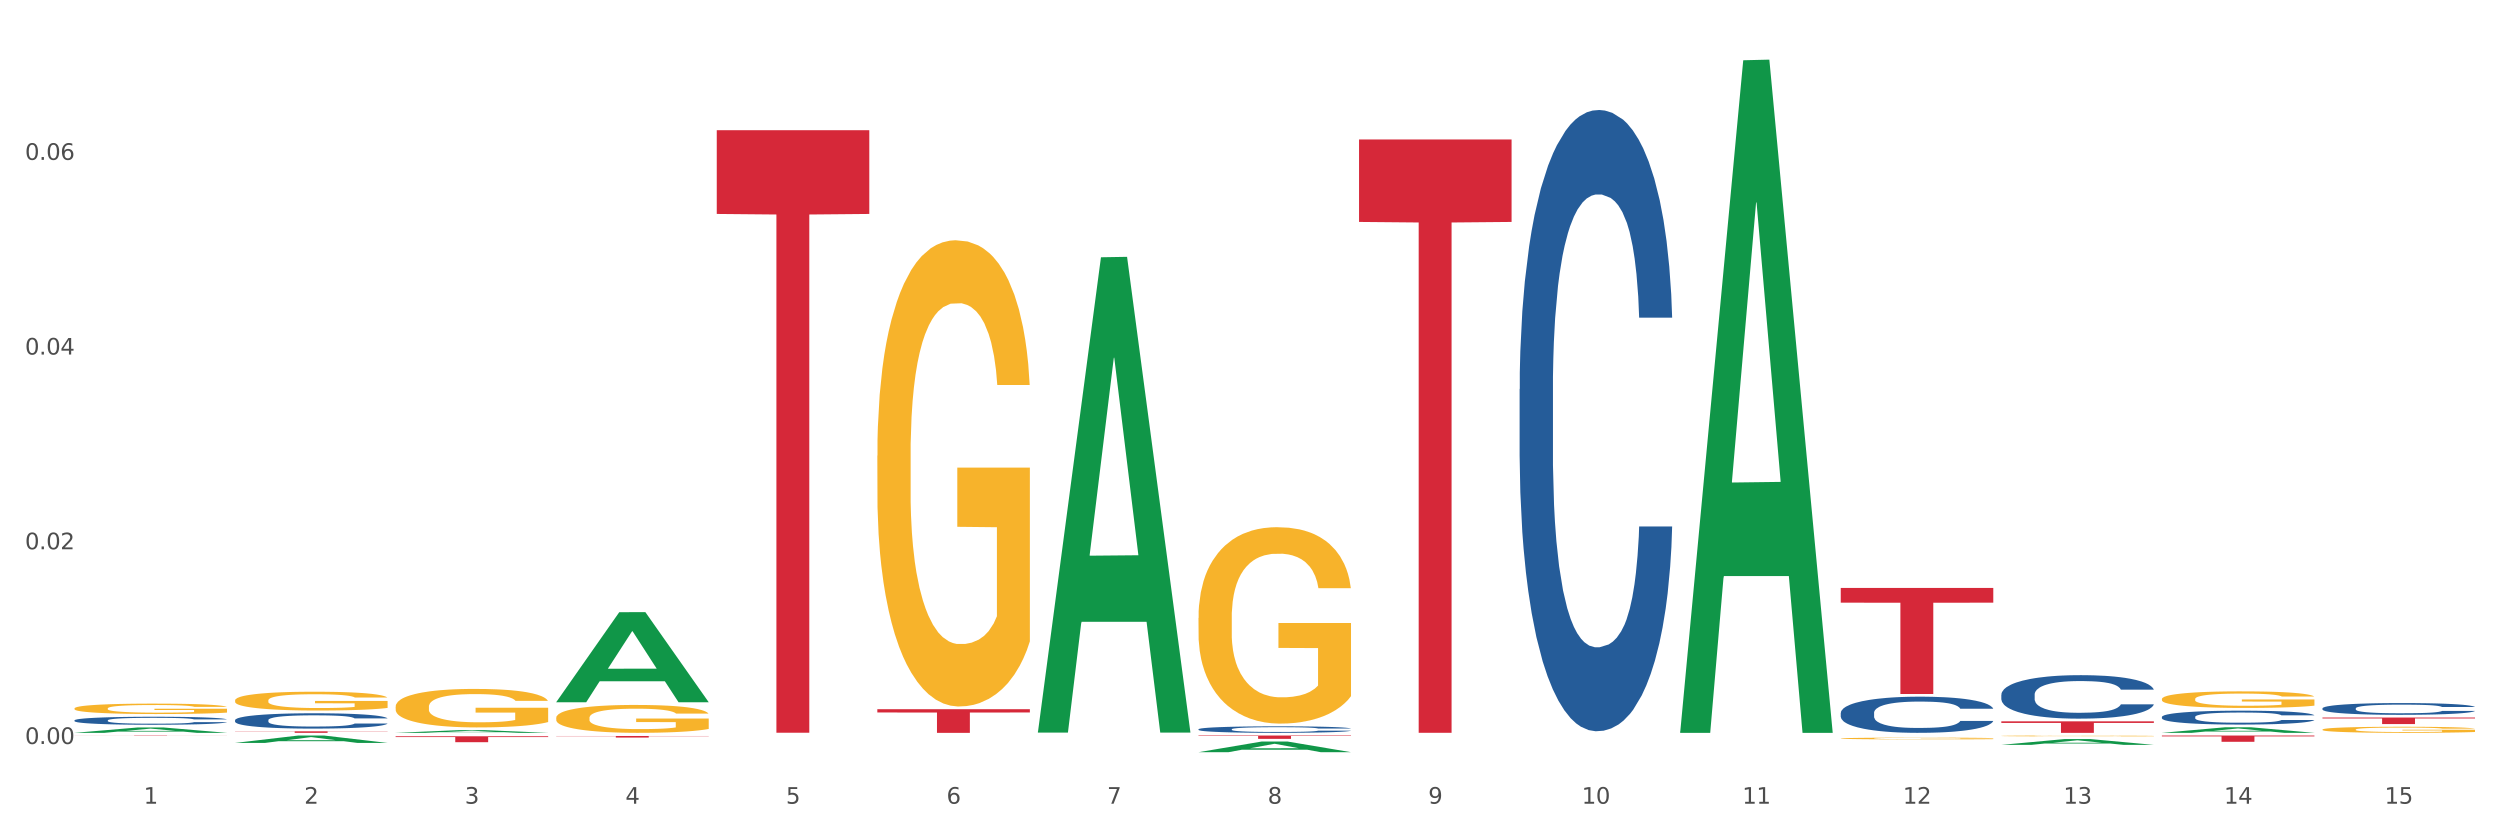 <?xml version="1.0" encoding="utf-8" standalone="no"?>
<!DOCTYPE svg PUBLIC "-//W3C//DTD SVG 1.1//EN"
  "http://www.w3.org/Graphics/SVG/1.1/DTD/svg11.dtd">
<svg xmlns:xlink="http://www.w3.org/1999/xlink" width="1080pt" height="360pt" viewBox="0 0 1080 360" xmlns="http://www.w3.org/2000/svg" version="1.1">
 <rect x="0" y="0" width="1080" height="360" fill="#333333" stroke="none"/>
 <defs>
  <style type="text/css">*{stroke-linejoin: round; stroke-linecap: butt}</style>
 </defs>
 <g id="figure_1">
  <g id="patch_1">
   <path d="M 0 360 
L 1080 360 
L 1080 0 
L 0 0 
z
" style="fill: #ffffff; stroke: #ffffff; stroke-linejoin: miter"/>
  </g>
  <g id="axes_1">
   <g id="matplotlib.axis_1">
    <g id="xtick_1">
     <g id="text_1">
      <!-- 1 -->
      <g style="fill: #4d4d4d" transform="translate(62.07 347.204) scale(0.096 -0.096)">
       <defs>
        <path id="DejaVuSans-31" d="M 794 531 
L 1825 531 
L 1825 4091 
L 703 3866 
L 703 4441 
L 1819 4666 
L 2450 4666 
L 2450 531 
L 3481 531 
L 3481 0 
L 794 0 
L 794 531 
z
" transform="scale(0.016)"/>
       </defs>
       <use xlink:href="#DejaVuSans-31"/>
      </g>
     </g>
    </g>
    <g id="xtick_2">
     <g id="text_2">
      <!-- 2 -->
      <g style="fill: #4d4d4d" transform="translate(131.436 347.204) scale(0.096 -0.096)">
       <defs>
        <path id="DejaVuSans-32" d="M 1228 531 
L 3431 531 
L 3431 0 
L 469 0 
L 469 531 
Q 828 903 1448 1529 
Q 2069 2156 2228 2338 
Q 2531 2678 2651 2914 
Q 2772 3150 2772 3378 
Q 2772 3750 2511 3984 
Q 2250 4219 1831 4219 
Q 1534 4219 1204 4116 
Q 875 4013 500 3803 
L 500 4441 
Q 881 4594 1212 4672 
Q 1544 4750 1819 4750 
Q 2544 4750 2975 4387 
Q 3406 4025 3406 3419 
Q 3406 3131 3298 2873 
Q 3191 2616 2906 2266 
Q 2828 2175 2409 1742 
Q 1991 1309 1228 531 
z
" transform="scale(0.016)"/>
       </defs>
       <use xlink:href="#DejaVuSans-32"/>
      </g>
     </g>
    </g>
    <g id="xtick_3">
     <g id="text_3">
      <!-- 3 -->
      <g style="fill: #4d4d4d" transform="translate(200.802 347.204) scale(0.096 -0.096)">
       <defs>
        <path id="DejaVuSans-33" d="M 2597 2516 
Q 3050 2419 3304 2112 
Q 3559 1806 3559 1356 
Q 3559 666 3084 287 
Q 2609 -91 1734 -91 
Q 1441 -91 1130 -33 
Q 819 25 488 141 
L 488 750 
Q 750 597 1062 519 
Q 1375 441 1716 441 
Q 2309 441 2620 675 
Q 2931 909 2931 1356 
Q 2931 1769 2642 2001 
Q 2353 2234 1838 2234 
L 1294 2234 
L 1294 2753 
L 1863 2753 
Q 2328 2753 2575 2939 
Q 2822 3125 2822 3475 
Q 2822 3834 2567 4026 
Q 2313 4219 1838 4219 
Q 1578 4219 1281 4162 
Q 984 4106 628 3988 
L 628 4550 
Q 988 4650 1302 4700 
Q 1616 4750 1894 4750 
Q 2613 4750 3031 4423 
Q 3450 4097 3450 3541 
Q 3450 3153 3228 2886 
Q 3006 2619 2597 2516 
z
" transform="scale(0.016)"/>
       </defs>
       <use xlink:href="#DejaVuSans-33"/>
      </g>
     </g>
    </g>
    <g id="xtick_4">
     <g id="text_4">
      <!-- 4 -->
      <g style="fill: #4d4d4d" transform="translate(270.169 347.204) scale(0.096 -0.096)">
       <defs>
        <path id="DejaVuSans-34" d="M 2419 4116 
L 825 1625 
L 2419 1625 
L 2419 4116 
z
M 2253 4666 
L 3047 4666 
L 3047 1625 
L 3713 1625 
L 3713 1100 
L 3047 1100 
L 3047 0 
L 2419 0 
L 2419 1100 
L 313 1100 
L 313 1709 
L 2253 4666 
z
" transform="scale(0.016)"/>
       </defs>
       <use xlink:href="#DejaVuSans-34"/>
      </g>
     </g>
    </g>
    <g id="xtick_5">
     <g id="text_5">
      <!-- 5 -->
      <g style="fill: #4d4d4d" transform="translate(339.535 347.204) scale(0.096 -0.096)">
       <defs>
        <path id="DejaVuSans-35" d="M 691 4666 
L 3169 4666 
L 3169 4134 
L 1269 4134 
L 1269 2991 
Q 1406 3038 1543 3061 
Q 1681 3084 1819 3084 
Q 2600 3084 3056 2656 
Q 3513 2228 3513 1497 
Q 3513 744 3044 326 
Q 2575 -91 1722 -91 
Q 1428 -91 1123 -41 
Q 819 9 494 109 
L 494 744 
Q 775 591 1075 516 
Q 1375 441 1709 441 
Q 2250 441 2565 725 
Q 2881 1009 2881 1497 
Q 2881 1984 2565 2268 
Q 2250 2553 1709 2553 
Q 1456 2553 1204 2497 
Q 953 2441 691 2322 
L 691 4666 
z
" transform="scale(0.016)"/>
       </defs>
       <use xlink:href="#DejaVuSans-35"/>
      </g>
     </g>
    </g>
    <g id="xtick_6">
     <g id="text_6">
      <!-- 6 -->
      <g style="fill: #4d4d4d" transform="translate(408.901 347.204) scale(0.096 -0.096)">
       <defs>
        <path id="DejaVuSans-36" d="M 2113 2584 
Q 1688 2584 1439 2293 
Q 1191 2003 1191 1497 
Q 1191 994 1439 701 
Q 1688 409 2113 409 
Q 2538 409 2786 701 
Q 3034 994 3034 1497 
Q 3034 2003 2786 2293 
Q 2538 2584 2113 2584 
z
M 3366 4563 
L 3366 3988 
Q 3128 4100 2886 4159 
Q 2644 4219 2406 4219 
Q 1781 4219 1451 3797 
Q 1122 3375 1075 2522 
Q 1259 2794 1537 2939 
Q 1816 3084 2150 3084 
Q 2853 3084 3261 2657 
Q 3669 2231 3669 1497 
Q 3669 778 3244 343 
Q 2819 -91 2113 -91 
Q 1303 -91 875 529 
Q 447 1150 447 2328 
Q 447 3434 972 4092 
Q 1497 4750 2381 4750 
Q 2619 4750 2861 4703 
Q 3103 4656 3366 4563 
z
" transform="scale(0.016)"/>
       </defs>
       <use xlink:href="#DejaVuSans-36"/>
      </g>
     </g>
    </g>
    <g id="xtick_7">
     <g id="text_7">
      <!-- 7 -->
      <g style="fill: #4d4d4d" transform="translate(478.267 347.204) scale(0.096 -0.096)">
       <defs>
        <path id="DejaVuSans-37" d="M 525 4666 
L 3525 4666 
L 3525 4397 
L 1831 0 
L 1172 0 
L 2766 4134 
L 525 4134 
L 525 4666 
z
" transform="scale(0.016)"/>
       </defs>
       <use xlink:href="#DejaVuSans-37"/>
      </g>
     </g>
    </g>
    <g id="xtick_8">
     <g id="text_8">
      <!-- 8 -->
      <g style="fill: #4d4d4d" transform="translate(547.634 347.204) scale(0.096 -0.096)">
       <defs>
        <path id="DejaVuSans-38" d="M 2034 2216 
Q 1584 2216 1326 1975 
Q 1069 1734 1069 1313 
Q 1069 891 1326 650 
Q 1584 409 2034 409 
Q 2484 409 2743 651 
Q 3003 894 3003 1313 
Q 3003 1734 2745 1975 
Q 2488 2216 2034 2216 
z
M 1403 2484 
Q 997 2584 770 2862 
Q 544 3141 544 3541 
Q 544 4100 942 4425 
Q 1341 4750 2034 4750 
Q 2731 4750 3128 4425 
Q 3525 4100 3525 3541 
Q 3525 3141 3298 2862 
Q 3072 2584 2669 2484 
Q 3125 2378 3379 2068 
Q 3634 1759 3634 1313 
Q 3634 634 3220 271 
Q 2806 -91 2034 -91 
Q 1263 -91 848 271 
Q 434 634 434 1313 
Q 434 1759 690 2068 
Q 947 2378 1403 2484 
z
M 1172 3481 
Q 1172 3119 1398 2916 
Q 1625 2713 2034 2713 
Q 2441 2713 2670 2916 
Q 2900 3119 2900 3481 
Q 2900 3844 2670 4047 
Q 2441 4250 2034 4250 
Q 1625 4250 1398 4047 
Q 1172 3844 1172 3481 
z
" transform="scale(0.016)"/>
       </defs>
       <use xlink:href="#DejaVuSans-38"/>
      </g>
     </g>
    </g>
    <g id="xtick_9">
     <g id="text_9">
      <!-- 9 -->
      <g style="fill: #4d4d4d" transform="translate(617 347.204) scale(0.096 -0.096)">
       <defs>
        <path id="DejaVuSans-39" d="M 703 97 
L 703 672 
Q 941 559 1184 500 
Q 1428 441 1663 441 
Q 2288 441 2617 861 
Q 2947 1281 2994 2138 
Q 2813 1869 2534 1725 
Q 2256 1581 1919 1581 
Q 1219 1581 811 2004 
Q 403 2428 403 3163 
Q 403 3881 828 4315 
Q 1253 4750 1959 4750 
Q 2769 4750 3195 4129 
Q 3622 3509 3622 2328 
Q 3622 1225 3098 567 
Q 2575 -91 1691 -91 
Q 1453 -91 1209 -44 
Q 966 3 703 97 
z
M 1959 2075 
Q 2384 2075 2632 2365 
Q 2881 2656 2881 3163 
Q 2881 3666 2632 3958 
Q 2384 4250 1959 4250 
Q 1534 4250 1286 3958 
Q 1038 3666 1038 3163 
Q 1038 2656 1286 2365 
Q 1534 2075 1959 2075 
z
" transform="scale(0.016)"/>
       </defs>
       <use xlink:href="#DejaVuSans-39"/>
      </g>
     </g>
    </g>
    <g id="xtick_10">
     <g id="text_10">
      <!-- 10 -->
      <g style="fill: #4d4d4d" transform="translate(683.312 347.204) scale(0.096 -0.096)">
       <defs>
        <path id="DejaVuSans-30" d="M 2034 4250 
Q 1547 4250 1301 3770 
Q 1056 3291 1056 2328 
Q 1056 1369 1301 889 
Q 1547 409 2034 409 
Q 2525 409 2770 889 
Q 3016 1369 3016 2328 
Q 3016 3291 2770 3770 
Q 2525 4250 2034 4250 
z
M 2034 4750 
Q 2819 4750 3233 4129 
Q 3647 3509 3647 2328 
Q 3647 1150 3233 529 
Q 2819 -91 2034 -91 
Q 1250 -91 836 529 
Q 422 1150 422 2328 
Q 422 3509 836 4129 
Q 1250 4750 2034 4750 
z
" transform="scale(0.016)"/>
       </defs>
       <use xlink:href="#DejaVuSans-31"/>
       <use xlink:href="#DejaVuSans-30" transform="translate(63.623 0)"/>
      </g>
     </g>
    </g>
    <g id="xtick_11">
     <g id="text_11">
      <!-- 11 -->
      <g style="fill: #4d4d4d" transform="translate(752.678 347.204) scale(0.096 -0.096)">
       <use xlink:href="#DejaVuSans-31"/>
       <use xlink:href="#DejaVuSans-31" transform="translate(63.623 0)"/>
      </g>
     </g>
    </g>
    <g id="xtick_12">
     <g id="text_12">
      <!-- 12 -->
      <g style="fill: #4d4d4d" transform="translate(822.044 347.204) scale(0.096 -0.096)">
       <use xlink:href="#DejaVuSans-31"/>
       <use xlink:href="#DejaVuSans-32" transform="translate(63.623 0)"/>
      </g>
     </g>
    </g>
    <g id="xtick_13">
     <g id="text_13">
      <!-- 13 -->
      <g style="fill: #4d4d4d" transform="translate(891.411 347.204) scale(0.096 -0.096)">
       <use xlink:href="#DejaVuSans-31"/>
       <use xlink:href="#DejaVuSans-33" transform="translate(63.623 0)"/>
      </g>
     </g>
    </g>
    <g id="xtick_14">
     <g id="text_14">
      <!-- 14 -->
      <g style="fill: #4d4d4d" transform="translate(960.777 347.204) scale(0.096 -0.096)">
       <use xlink:href="#DejaVuSans-31"/>
       <use xlink:href="#DejaVuSans-34" transform="translate(63.623 0)"/>
      </g>
     </g>
    </g>
    <g id="xtick_15">
     <g id="text_15">
      <!-- 15 -->
      <g style="fill: #4d4d4d" transform="translate(1030.143 347.204) scale(0.096 -0.096)">
       <use xlink:href="#DejaVuSans-31"/>
       <use xlink:href="#DejaVuSans-35" transform="translate(63.623 0)"/>
      </g>
     </g>
    </g>
    <g id="xtick_16"/>
    <g id="xtick_17"/>
    <g id="xtick_18"/>
    <g id="xtick_19"/>
    <g id="xtick_20"/>
    <g id="xtick_21"/>
    <g id="xtick_22"/>
    <g id="xtick_23"/>
    <g id="xtick_24"/>
    <g id="xtick_25"/>
    <g id="xtick_26"/>
    <g id="xtick_27"/>
    <g id="xtick_28"/>
    <g id="xtick_29"/>
   </g>
   <g id="matplotlib.axis_2">
    <g id="ytick_1">
     <g id="text_16">
      <!-- 0.00 -->
      <g style="fill: #4d4d4d" transform="translate(10.8 321.401) scale(0.096 -0.096)">
       <defs>
        <path id="DejaVuSans-2e" d="M 684 794 
L 1344 794 
L 1344 0 
L 684 0 
L 684 794 
z
" transform="scale(0.016)"/>
       </defs>
       <use xlink:href="#DejaVuSans-30"/>
       <use xlink:href="#DejaVuSans-2e" transform="translate(63.623 0)"/>
       <use xlink:href="#DejaVuSans-30" transform="translate(95.41 0)"/>
       <use xlink:href="#DejaVuSans-30" transform="translate(159.033 0)"/>
      </g>
     </g>
    </g>
    <g id="ytick_2">
     <g id="text_17">
      <!-- 0.02 -->
      <g style="fill: #4d4d4d" transform="translate(10.8 237.287) scale(0.096 -0.096)">
       <use xlink:href="#DejaVuSans-30"/>
       <use xlink:href="#DejaVuSans-2e" transform="translate(63.623 0)"/>
       <use xlink:href="#DejaVuSans-30" transform="translate(95.41 0)"/>
       <use xlink:href="#DejaVuSans-32" transform="translate(159.033 0)"/>
      </g>
     </g>
    </g>
    <g id="ytick_3">
     <g id="text_18">
      <!-- 0.04 -->
      <g style="fill: #4d4d4d" transform="translate(10.8 153.173) scale(0.096 -0.096)">
       <use xlink:href="#DejaVuSans-30"/>
       <use xlink:href="#DejaVuSans-2e" transform="translate(63.623 0)"/>
       <use xlink:href="#DejaVuSans-30" transform="translate(95.41 0)"/>
       <use xlink:href="#DejaVuSans-34" transform="translate(159.033 0)"/>
      </g>
     </g>
    </g>
    <g id="ytick_4">
     <g id="text_19">
      <!-- 0.06 -->
      <g style="fill: #4d4d4d" transform="translate(10.8 69.058) scale(0.096 -0.096)">
       <use xlink:href="#DejaVuSans-30"/>
       <use xlink:href="#DejaVuSans-2e" transform="translate(63.623 0)"/>
       <use xlink:href="#DejaVuSans-30" transform="translate(95.41 0)"/>
       <use xlink:href="#DejaVuSans-36" transform="translate(159.033 0)"/>
      </g>
     </g>
    </g>
    <g id="ytick_5"/>
    <g id="ytick_6"/>
    <g id="ytick_7"/>
    <g id="ytick_8"/>
   </g>
   <g id="PolyCollection_1">
    <path d="M 32.175 316.581 
L 32.243 316.579 
L 59.417 314.273 
L 70.695 314.27 
L 98.073 316.586 
L 85.029 316.586 
L 79.119 316.047 
L 51.061 316.047 
L 50.857 316.055 
L 45.151 316.586 
L 32.175 316.586 
L 32.175 316.581 
L 54.594 315.725 
L 75.586 315.723 
L 65.192 314.764 
L 65.056 314.76 
L 64.92 314.766 
L 54.526 315.723 
L 54.594 315.725 
L 32.175 316.581 
z
" clip-path="url(#pe275b5eaf6)" style="fill: #109648"/>
    <path d="M 933.936 317.754 
L 999.834 317.754 
L 999.834 318.13 
L 973.912 318.133 
L 973.912 320.463 
L 959.702 320.463 
L 959.702 318.133 
L 933.936 318.13 
L 933.936 317.756 
L 933.936 317.754 
z
" clip-path="url(#pe275b5eaf6)" style="fill: #d62839"/>
    <path d="M 864.57 311.625 
L 930.468 311.625 
L 930.468 312.315 
L 904.546 312.319 
L 904.546 316.586 
L 890.335 316.586 
L 890.335 312.319 
L 864.57 312.315 
L 864.57 311.63 
L 864.57 311.625 
z
" clip-path="url(#pe275b5eaf6)" style="fill: #d62839"/>
    <path d="M 795.203 253.984 
L 861.101 253.984 
L 861.101 260.35 
L 835.179 260.393 
L 835.179 299.795 
L 820.969 299.795 
L 820.969 260.393 
L 795.203 260.35 
L 795.203 254.027 
L 795.203 253.984 
z
" clip-path="url(#pe275b5eaf6)" style="fill: #d62839"/>
    <path d="M 587.105 60.256 
L 653.003 60.256 
L 653.003 95.874 
L 627.081 96.114 
L 627.081 316.561 
L 612.871 316.561 
L 612.871 96.114 
L 587.105 95.874 
L 587.105 60.496 
L 587.105 60.256 
z
" clip-path="url(#pe275b5eaf6)" style="fill: #d62839"/>
    <path d="M 517.739 317.754 
L 583.636 317.754 
L 583.636 317.952 
L 557.715 317.954 
L 557.715 319.182 
L 543.504 319.182 
L 543.504 317.954 
L 517.739 317.952 
L 517.739 317.755 
L 517.739 317.754 
z
" clip-path="url(#pe275b5eaf6)" style="fill: #d62839"/>
    <path d="M 379.006 306.377 
L 444.904 306.377 
L 444.904 307.796 
L 418.982 307.806 
L 418.982 316.586 
L 404.772 316.586 
L 404.772 307.806 
L 379.006 307.796 
L 379.006 306.387 
L 379.006 306.377 
z
" clip-path="url(#pe275b5eaf6)" style="fill: #d62839"/>
    <path d="M 309.64 56.25 
L 375.538 56.25 
L 375.538 92.422 
L 349.616 92.666 
L 349.616 316.538 
L 335.406 316.538 
L 335.406 92.666 
L 309.64 92.422 
L 309.64 56.495 
L 309.64 56.25 
z
" clip-path="url(#pe275b5eaf6)" style="fill: #d62839"/>
    <path d="M 240.274 317.947 
L 306.172 317.947 
L 306.172 318.041 
L 280.25 318.042 
L 280.25 318.628 
L 266.039 318.628 
L 266.039 318.042 
L 240.274 318.041 
L 240.274 317.947 
L 240.274 317.947 
z
" clip-path="url(#pe275b5eaf6)" style="fill: #d62839"/>
    <path d="M 170.907 318.057 
L 236.805 318.057 
L 236.805 318.413 
L 210.883 318.415 
L 210.883 320.617 
L 196.673 320.617 
L 196.673 318.415 
L 170.907 318.413 
L 170.907 318.059 
L 170.907 318.057 
z
" clip-path="url(#pe275b5eaf6)" style="fill: #d62839"/>
    <path d="M 101.541 315.927 
L 167.439 315.927 
L 167.439 316.019 
L 141.517 316.019 
L 141.517 316.586 
L 127.307 316.586 
L 127.307 316.019 
L 101.541 316.019 
L 101.541 315.928 
L 101.541 315.927 
z
" clip-path="url(#pe275b5eaf6)" style="fill: #d62839"/>
    <path d="M 32.175 317.754 
L 98.073 317.754 
L 98.073 317.774 
L 72.151 317.774 
L 72.151 317.901 
L 57.941 317.901 
L 57.941 317.774 
L 32.175 317.774 
L 32.175 317.754 
L 32.175 317.754 
z
" clip-path="url(#pe275b5eaf6)" style="fill: #d62839"/>
    <path d="M 32.175 311.191 
L 32.253 311.188 
L 32.253 311.1 
L 32.487 310.979 
L 33.343 310.757 
L 34.434 310.589 
L 36.303 310.393 
L 37.316 310.31 
L 38.64 310.219 
L 41.366 310.07 
L 44.482 309.943 
L 46.663 309.873 
L 48.299 309.829 
L 51.96 309.749 
L 54.063 309.715 
L 56.244 309.686 
L 58.114 309.667 
L 61.229 309.645 
L 63.722 309.635 
L 66.604 309.632 
L 69.019 309.635 
L 72.212 309.648 
L 76.886 309.686 
L 78.677 309.708 
L 81.092 309.746 
L 83.585 309.797 
L 85.61 309.848 
L 87.947 309.921 
L 90.361 310.016 
L 92.698 310.136 
L 94.334 310.247 
L 95.658 310.364 
L 96.827 310.507 
L 97.683 310.662 
L 98.073 310.792 
L 83.818 310.792 
L 83.429 310.675 
L 82.65 310.548 
L 81.871 310.463 
L 81.014 310.393 
L 79.69 310.314 
L 78.522 310.263 
L 76.574 310.203 
L 74.783 310.165 
L 73.303 310.142 
L 71.511 310.123 
L 67.694 310.104 
L 64.968 310.104 
L 63.255 310.111 
L 61.151 310.127 
L 59.36 310.149 
L 57.257 310.187 
L 55.621 310.228 
L 53.985 310.282 
L 53.05 310.32 
L 51.648 310.39 
L 50.714 310.447 
L 49.467 310.545 
L 48.766 310.615 
L 47.52 310.795 
L 46.975 310.928 
L 46.741 311.02 
L 46.585 311.122 
L 46.585 311.616 
L 47.053 311.838 
L 47.442 311.933 
L 48.065 312.041 
L 49.234 312.18 
L 50.947 312.317 
L 52.739 312.415 
L 54.219 312.475 
L 55.621 312.519 
L 57.023 312.554 
L 58.737 312.586 
L 60.139 312.605 
L 62.242 312.624 
L 64.734 312.633 
L 66.682 312.633 
L 70.654 312.618 
L 72.446 312.602 
L 74.16 312.58 
L 76.029 312.545 
L 77.509 312.507 
L 78.366 312.478 
L 79.768 312.418 
L 80.858 312.355 
L 81.793 312.282 
L 82.416 312.218 
L 83.117 312.123 
L 83.663 312.015 
L 83.818 311.958 
L 98.073 311.958 
L 97.761 312.072 
L 97.216 312.183 
L 96.126 312.332 
L 95.269 312.418 
L 93.945 312.522 
L 92.542 312.611 
L 90.595 312.709 
L 88.804 312.782 
L 86.934 312.846 
L 84.909 312.903 
L 81.248 312.982 
L 79.924 313.004 
L 77.12 313.042 
L 74.939 313.064 
L 71.745 313.087 
L 68.473 313.099 
L 65.046 313.102 
L 62.008 313.096 
L 58.659 313.077 
L 56.556 313.058 
L 54.219 313.03 
L 51.493 312.985 
L 48.922 312.931 
L 46.507 312.868 
L 44.248 312.795 
L 42.145 312.713 
L 39.419 312.576 
L 37.394 312.443 
L 35.914 312.32 
L 34.901 312.215 
L 33.889 312.082 
L 33.343 311.99 
L 32.487 311.768 
L 32.175 311.562 
L 32.175 311.191 
z
" clip-path="url(#pe275b5eaf6)" style="fill: #255c99"/>
    <path d="M 101.541 311.107 
L 101.619 311.101 
L 101.619 310.931 
L 101.853 310.701 
L 102.71 310.277 
L 103.8 309.956 
L 105.67 309.581 
L 106.682 309.423 
L 108.006 309.248 
L 110.733 308.963 
L 113.848 308.721 
L 116.029 308.588 
L 117.665 308.503 
L 121.326 308.351 
L 123.429 308.285 
L 125.61 308.23 
L 127.48 308.194 
L 130.595 308.151 
L 133.088 308.133 
L 135.97 308.127 
L 138.385 308.133 
L 141.578 308.158 
L 146.252 308.23 
L 148.044 308.273 
L 150.458 308.345 
L 152.951 308.442 
L 154.976 308.539 
L 157.313 308.678 
L 159.728 308.86 
L 162.064 309.09 
L 163.7 309.302 
L 165.024 309.526 
L 166.193 309.799 
L 167.05 310.096 
L 167.439 310.344 
L 153.185 310.344 
L 152.795 310.12 
L 152.016 309.878 
L 151.237 309.714 
L 150.38 309.581 
L 149.056 309.429 
L 147.888 309.332 
L 145.941 309.217 
L 144.149 309.145 
L 142.669 309.102 
L 140.877 309.066 
L 137.061 309.03 
L 134.334 309.03 
L 132.621 309.042 
L 130.518 309.072 
L 128.726 309.114 
L 126.623 309.187 
L 124.987 309.266 
L 123.351 309.369 
L 122.417 309.441 
L 121.015 309.575 
L 120.08 309.684 
L 118.834 309.871 
L 118.133 310.005 
L 116.886 310.35 
L 116.341 310.604 
L 116.107 310.78 
L 115.952 310.974 
L 115.952 311.919 
L 116.419 312.343 
L 116.808 312.524 
L 117.431 312.73 
L 118.6 312.997 
L 120.314 313.257 
L 122.105 313.445 
L 123.585 313.56 
L 124.987 313.645 
L 126.389 313.711 
L 128.103 313.772 
L 129.505 313.808 
L 131.608 313.845 
L 134.101 313.863 
L 136.048 313.863 
L 140.021 313.832 
L 141.812 313.802 
L 143.526 313.76 
L 145.395 313.693 
L 146.875 313.62 
L 147.732 313.566 
L 149.134 313.451 
L 150.225 313.33 
L 151.159 313.19 
L 151.783 313.069 
L 152.484 312.888 
L 153.029 312.682 
L 153.185 312.573 
L 167.439 312.573 
L 167.128 312.791 
L 166.582 313.003 
L 165.492 313.287 
L 164.635 313.451 
L 163.311 313.651 
L 161.909 313.82 
L 159.961 314.008 
L 158.17 314.147 
L 156.3 314.269 
L 154.275 314.378 
L 150.614 314.529 
L 149.29 314.571 
L 146.486 314.644 
L 144.305 314.686 
L 141.111 314.729 
L 137.84 314.753 
L 134.412 314.759 
L 131.374 314.747 
L 128.025 314.711 
L 125.922 314.674 
L 123.585 314.62 
L 120.859 314.535 
L 118.288 314.432 
L 115.874 314.311 
L 113.615 314.172 
L 111.512 314.014 
L 108.785 313.754 
L 106.76 313.499 
L 105.28 313.263 
L 104.267 313.063 
L 103.255 312.809 
L 102.71 312.633 
L 101.853 312.209 
L 101.541 311.816 
L 101.541 311.107 
z
" clip-path="url(#pe275b5eaf6)" style="fill: #255c99"/>
    <path d="M 517.739 315.036 
L 517.816 315.033 
L 517.816 314.961 
L 518.05 314.864 
L 518.907 314.684 
L 519.997 314.548 
L 521.867 314.388 
L 522.88 314.321 
L 524.204 314.247 
L 526.93 314.126 
L 530.046 314.023 
L 532.227 313.967 
L 533.863 313.931 
L 537.523 313.866 
L 539.627 313.838 
L 541.808 313.815 
L 543.677 313.8 
L 546.793 313.782 
L 549.285 313.774 
L 552.167 313.771 
L 554.582 313.774 
L 557.776 313.784 
L 562.449 313.815 
L 564.241 313.833 
L 566.656 313.864 
L 569.148 313.905 
L 571.173 313.946 
L 573.51 314.005 
L 575.925 314.082 
L 578.262 314.18 
L 579.898 314.27 
L 581.222 314.365 
L 582.39 314.481 
L 583.247 314.607 
L 583.636 314.712 
L 569.382 314.712 
L 568.992 314.617 
L 568.214 314.514 
L 567.435 314.445 
L 566.578 314.388 
L 565.254 314.324 
L 564.085 314.283 
L 562.138 314.234 
L 560.346 314.203 
L 558.866 314.185 
L 557.075 314.17 
L 553.258 314.154 
L 550.532 314.154 
L 548.818 314.159 
L 546.715 314.172 
L 544.923 314.19 
L 542.82 314.221 
L 541.184 314.254 
L 539.549 314.298 
L 538.614 314.329 
L 537.212 314.386 
L 536.277 314.432 
L 535.031 314.512 
L 534.33 314.568 
L 533.084 314.715 
L 532.538 314.823 
L 532.305 314.897 
L 532.149 314.979 
L 532.149 315.38 
L 532.616 315.56 
L 533.006 315.637 
L 533.629 315.725 
L 534.797 315.838 
L 536.511 315.948 
L 538.302 316.028 
L 539.782 316.077 
L 541.184 316.113 
L 542.587 316.141 
L 544.3 316.167 
L 545.702 316.182 
L 547.805 316.198 
L 550.298 316.205 
L 552.245 316.205 
L 556.218 316.193 
L 558.009 316.18 
L 559.723 316.162 
L 561.593 316.133 
L 563.073 316.103 
L 563.929 316.079 
L 565.331 316.031 
L 566.422 315.979 
L 567.357 315.92 
L 567.98 315.869 
L 568.681 315.792 
L 569.226 315.704 
L 569.382 315.658 
L 583.636 315.658 
L 583.325 315.75 
L 582.78 315.84 
L 581.689 315.961 
L 580.832 316.031 
L 579.508 316.115 
L 578.106 316.187 
L 576.159 316.267 
L 574.367 316.326 
L 572.498 316.378 
L 570.472 316.424 
L 566.811 316.488 
L 565.487 316.506 
L 562.683 316.537 
L 560.502 316.555 
L 557.308 316.573 
L 554.037 316.583 
L 550.61 316.586 
L 547.572 316.581 
L 544.222 316.565 
L 542.119 316.55 
L 539.782 316.527 
L 537.056 316.491 
L 534.486 316.447 
L 532.071 316.396 
L 529.812 316.336 
L 527.709 316.27 
L 524.983 316.159 
L 522.957 316.051 
L 521.477 315.951 
L 520.465 315.866 
L 519.452 315.758 
L 518.907 315.684 
L 518.05 315.504 
L 517.739 315.337 
L 517.739 315.036 
z
" clip-path="url(#pe275b5eaf6)" style="fill: #255c99"/>
    <path d="M 656.471 168.105 
L 656.549 167.86 
L 656.549 160.997 
L 656.783 151.683 
L 657.639 134.526 
L 658.73 121.535 
L 660.599 106.338 
L 661.612 99.966 
L 662.936 92.858 
L 665.662 81.338 
L 668.778 71.533 
L 670.959 66.141 
L 672.595 62.709 
L 676.256 56.582 
L 678.359 53.886 
L 680.54 51.68 
L 682.41 50.209 
L 685.525 48.493 
L 688.018 47.758 
L 690.9 47.513 
L 693.315 47.758 
L 696.508 48.738 
L 701.182 51.68 
L 702.973 53.395 
L 705.388 56.337 
L 707.881 60.258 
L 709.906 64.18 
L 712.243 69.818 
L 714.657 77.171 
L 716.994 86.485 
L 718.63 95.064 
L 719.954 104.133 
L 721.123 115.162 
L 721.979 127.173 
L 722.369 137.222 
L 708.114 137.222 
L 707.725 128.153 
L 706.946 118.349 
L 706.167 111.731 
L 705.31 106.338 
L 703.986 100.211 
L 702.818 96.289 
L 700.87 91.632 
L 699.079 88.691 
L 697.599 86.975 
L 695.807 85.504 
L 691.99 84.034 
L 689.264 84.034 
L 687.55 84.524 
L 685.447 85.75 
L 683.656 87.465 
L 681.553 90.407 
L 679.917 93.593 
L 678.281 97.76 
L 677.346 100.701 
L 675.944 106.093 
L 675.01 110.505 
L 673.763 118.104 
L 673.062 123.496 
L 671.816 137.467 
L 671.271 147.761 
L 671.037 154.87 
L 670.881 162.713 
L 670.881 200.95 
L 671.349 218.107 
L 671.738 225.46 
L 672.361 233.794 
L 673.53 244.579 
L 675.243 255.118 
L 677.035 262.716 
L 678.515 267.374 
L 679.917 270.805 
L 681.319 273.501 
L 683.033 275.952 
L 684.435 277.423 
L 686.538 278.894 
L 689.03 279.629 
L 690.978 279.629 
L 694.95 278.403 
L 696.742 277.178 
L 698.456 275.462 
L 700.325 272.766 
L 701.805 269.825 
L 702.662 267.619 
L 704.064 262.962 
L 705.154 258.059 
L 706.089 252.422 
L 706.712 247.52 
L 707.413 240.167 
L 707.959 231.833 
L 708.114 227.421 
L 722.369 227.421 
L 722.057 236.245 
L 721.512 244.824 
L 720.422 256.344 
L 719.565 262.962 
L 718.241 271.05 
L 716.838 277.913 
L 714.891 285.511 
L 713.1 291.149 
L 711.23 296.051 
L 709.205 300.463 
L 705.544 306.591 
L 704.22 308.306 
L 701.416 311.248 
L 699.235 312.963 
L 696.041 314.679 
L 692.769 315.66 
L 689.342 315.905 
L 686.304 315.414 
L 682.955 313.944 
L 680.852 312.473 
L 678.515 310.267 
L 675.789 306.836 
L 673.218 302.669 
L 670.803 297.767 
L 668.544 292.129 
L 666.441 285.757 
L 663.715 275.217 
L 661.69 264.922 
L 660.21 255.363 
L 659.197 247.275 
L 658.185 236.98 
L 657.639 229.872 
L 656.783 212.715 
L 656.471 196.783 
L 656.471 168.105 
z
" clip-path="url(#pe275b5eaf6)" style="fill: #255c99"/>
    <path d="M 795.203 307.983 
L 795.281 307.968 
L 795.281 307.569 
L 795.515 307.027 
L 796.372 306.028 
L 797.462 305.272 
L 799.332 304.387 
L 800.344 304.016 
L 801.669 303.603 
L 804.395 302.932 
L 807.511 302.361 
L 809.692 302.048 
L 811.327 301.848 
L 814.988 301.491 
L 817.092 301.334 
L 819.273 301.206 
L 821.142 301.12 
L 824.258 301.02 
L 826.75 300.978 
L 829.632 300.963 
L 832.047 300.978 
L 835.241 301.035 
L 839.914 301.206 
L 841.706 301.306 
L 844.121 301.477 
L 846.613 301.705 
L 848.638 301.933 
L 850.975 302.262 
L 853.39 302.69 
L 855.727 303.232 
L 857.362 303.731 
L 858.687 304.259 
L 859.855 304.901 
L 860.712 305.6 
L 861.101 306.185 
L 846.847 306.185 
L 846.457 305.657 
L 845.678 305.087 
L 844.899 304.701 
L 844.043 304.387 
L 842.718 304.031 
L 841.55 303.802 
L 839.603 303.531 
L 837.811 303.36 
L 836.331 303.26 
L 834.54 303.175 
L 830.723 303.089 
L 827.997 303.089 
L 826.283 303.118 
L 824.18 303.189 
L 822.388 303.289 
L 820.285 303.46 
L 818.649 303.646 
L 817.014 303.888 
L 816.079 304.059 
L 814.677 304.373 
L 813.742 304.63 
L 812.496 305.072 
L 811.795 305.386 
L 810.548 306.199 
L 810.003 306.799 
L 809.77 307.212 
L 809.614 307.669 
L 809.614 309.895 
L 810.081 310.893 
L 810.471 311.321 
L 811.094 311.806 
L 812.262 312.434 
L 813.976 313.048 
L 815.767 313.49 
L 817.247 313.761 
L 818.649 313.961 
L 820.051 314.118 
L 821.765 314.26 
L 823.167 314.346 
L 825.27 314.431 
L 827.763 314.474 
L 829.71 314.474 
L 833.683 314.403 
L 835.474 314.332 
L 837.188 314.232 
L 839.057 314.075 
L 840.537 313.904 
L 841.394 313.775 
L 842.796 313.504 
L 843.887 313.219 
L 844.822 312.891 
L 845.445 312.605 
L 846.146 312.177 
L 846.691 311.692 
L 846.847 311.435 
L 861.101 311.435 
L 860.79 311.949 
L 860.245 312.448 
L 859.154 313.119 
L 858.297 313.504 
L 856.973 313.975 
L 855.571 314.374 
L 853.624 314.817 
L 851.832 315.145 
L 849.963 315.43 
L 847.937 315.687 
L 844.276 316.044 
L 842.952 316.144 
L 840.148 316.315 
L 837.967 316.415 
L 834.773 316.514 
L 831.502 316.572 
L 828.074 316.586 
L 825.037 316.557 
L 821.687 316.472 
L 819.584 316.386 
L 817.247 316.258 
L 814.521 316.058 
L 811.951 315.815 
L 809.536 315.53 
L 807.277 315.202 
L 805.174 314.831 
L 802.448 314.217 
L 800.422 313.618 
L 798.942 313.062 
L 797.93 312.591 
L 796.917 311.992 
L 796.372 311.578 
L 795.515 310.579 
L 795.203 309.652 
L 795.203 307.983 
z
" clip-path="url(#pe275b5eaf6)" style="fill: #255c99"/>
    <path d="M 864.57 300.111 
L 864.648 300.094 
L 864.648 299.613 
L 864.881 298.961 
L 865.738 297.76 
L 866.829 296.851 
L 868.698 295.787 
L 869.711 295.341 
L 871.035 294.843 
L 873.761 294.037 
L 876.877 293.35 
L 879.058 292.973 
L 880.694 292.733 
L 884.355 292.304 
L 886.458 292.115 
L 888.639 291.96 
L 890.508 291.857 
L 893.624 291.737 
L 896.117 291.686 
L 898.999 291.669 
L 901.413 291.686 
L 904.607 291.754 
L 909.281 291.96 
L 911.072 292.08 
L 913.487 292.286 
L 915.979 292.561 
L 918.005 292.835 
L 920.341 293.23 
L 922.756 293.745 
L 925.093 294.397 
L 926.729 294.997 
L 928.053 295.632 
L 929.221 296.404 
L 930.078 297.245 
L 930.468 297.949 
L 916.213 297.949 
L 915.824 297.314 
L 915.045 296.628 
L 914.266 296.164 
L 913.409 295.787 
L 912.085 295.358 
L 910.916 295.083 
L 908.969 294.757 
L 907.177 294.551 
L 905.697 294.431 
L 903.906 294.328 
L 900.089 294.225 
L 897.363 294.225 
L 895.649 294.26 
L 893.546 294.345 
L 891.754 294.466 
L 889.651 294.671 
L 888.016 294.894 
L 886.38 295.186 
L 885.445 295.392 
L 884.043 295.77 
L 883.108 296.078 
L 881.862 296.61 
L 881.161 296.988 
L 879.915 297.966 
L 879.369 298.687 
L 879.136 299.184 
L 878.98 299.733 
L 878.98 302.41 
L 879.447 303.611 
L 879.837 304.126 
L 880.46 304.709 
L 881.628 305.464 
L 883.342 306.202 
L 885.134 306.734 
L 886.614 307.06 
L 888.016 307.3 
L 889.418 307.489 
L 891.131 307.66 
L 892.533 307.763 
L 894.637 307.866 
L 897.129 307.918 
L 899.076 307.918 
L 903.049 307.832 
L 904.841 307.746 
L 906.554 307.626 
L 908.424 307.437 
L 909.904 307.231 
L 910.76 307.077 
L 912.163 306.751 
L 913.253 306.408 
L 914.188 306.013 
L 914.811 305.67 
L 915.512 305.155 
L 916.057 304.572 
L 916.213 304.263 
L 930.468 304.263 
L 930.156 304.881 
L 929.611 305.481 
L 928.52 306.288 
L 927.663 306.751 
L 926.339 307.317 
L 924.937 307.798 
L 922.99 308.33 
L 921.198 308.724 
L 919.329 309.067 
L 917.304 309.376 
L 913.643 309.805 
L 912.318 309.925 
L 909.514 310.131 
L 907.333 310.251 
L 904.14 310.372 
L 900.868 310.44 
L 897.441 310.457 
L 894.403 310.423 
L 891.053 310.32 
L 888.95 310.217 
L 886.614 310.063 
L 883.887 309.822 
L 881.317 309.531 
L 878.902 309.188 
L 876.643 308.793 
L 874.54 308.347 
L 871.814 307.609 
L 869.789 306.888 
L 868.309 306.219 
L 867.296 305.653 
L 866.283 304.932 
L 865.738 304.435 
L 864.881 303.234 
L 864.57 302.118 
L 864.57 300.111 
z
" clip-path="url(#pe275b5eaf6)" style="fill: #255c99"/>
    <path d="M 933.936 309.708 
L 934.014 309.702 
L 934.014 309.548 
L 934.247 309.34 
L 935.104 308.955 
L 936.195 308.665 
L 938.064 308.324 
L 939.077 308.181 
L 940.401 308.022 
L 943.127 307.764 
L 946.243 307.545 
L 948.424 307.424 
L 950.06 307.347 
L 953.721 307.21 
L 955.824 307.149 
L 958.005 307.1 
L 959.874 307.067 
L 962.99 307.029 
L 965.483 307.012 
L 968.365 307.007 
L 970.779 307.012 
L 973.973 307.034 
L 978.647 307.1 
L 980.438 307.138 
L 982.853 307.204 
L 985.346 307.292 
L 987.371 307.38 
L 989.708 307.506 
L 992.122 307.671 
L 994.459 307.88 
L 996.095 308.072 
L 997.419 308.275 
L 998.587 308.522 
L 999.444 308.791 
L 999.834 309.016 
L 985.579 309.016 
L 985.19 308.813 
L 984.411 308.593 
L 983.632 308.445 
L 982.775 308.324 
L 981.451 308.187 
L 980.283 308.099 
L 978.335 307.995 
L 976.544 307.929 
L 975.064 307.891 
L 973.272 307.858 
L 969.455 307.825 
L 966.729 307.825 
L 965.015 307.836 
L 962.912 307.863 
L 961.121 307.902 
L 959.018 307.967 
L 957.382 308.039 
L 955.746 308.132 
L 954.811 308.198 
L 953.409 308.319 
L 952.475 308.418 
L 951.228 308.588 
L 950.527 308.708 
L 949.281 309.021 
L 948.736 309.252 
L 948.502 309.411 
L 948.346 309.587 
L 948.346 310.443 
L 948.814 310.827 
L 949.203 310.992 
L 949.826 311.179 
L 950.995 311.42 
L 952.708 311.656 
L 954.5 311.827 
L 955.98 311.931 
L 957.382 312.008 
L 958.784 312.068 
L 960.498 312.123 
L 961.9 312.156 
L 964.003 312.189 
L 966.495 312.205 
L 968.443 312.205 
L 972.415 312.178 
L 974.207 312.15 
L 975.92 312.112 
L 977.79 312.052 
L 979.27 311.986 
L 980.127 311.936 
L 981.529 311.832 
L 982.619 311.722 
L 983.554 311.596 
L 984.177 311.486 
L 984.878 311.321 
L 985.423 311.135 
L 985.579 311.036 
L 999.834 311.036 
L 999.522 311.234 
L 998.977 311.426 
L 997.886 311.684 
L 997.03 311.832 
L 995.705 312.013 
L 994.303 312.167 
L 992.356 312.337 
L 990.564 312.463 
L 988.695 312.573 
L 986.67 312.672 
L 983.009 312.809 
L 981.685 312.848 
L 978.88 312.913 
L 976.699 312.952 
L 973.506 312.99 
L 970.234 313.012 
L 966.807 313.018 
L 963.769 313.007 
L 960.42 312.974 
L 958.317 312.941 
L 955.98 312.891 
L 953.253 312.815 
L 950.683 312.721 
L 948.268 312.611 
L 946.009 312.485 
L 943.906 312.343 
L 941.18 312.106 
L 939.155 311.876 
L 937.675 311.662 
L 936.662 311.481 
L 935.65 311.25 
L 935.104 311.091 
L 934.247 310.707 
L 933.936 310.35 
L 933.936 309.708 
z
" clip-path="url(#pe275b5eaf6)" style="fill: #255c99"/>
    <path d="M 1003.302 306.005 
L 1003.38 306 
L 1003.38 305.87 
L 1003.614 305.693 
L 1004.47 305.367 
L 1005.561 305.121 
L 1007.43 304.832 
L 1008.443 304.711 
L 1009.767 304.576 
L 1012.494 304.358 
L 1015.609 304.171 
L 1017.79 304.069 
L 1019.426 304.004 
L 1023.087 303.888 
L 1025.19 303.836 
L 1027.371 303.795 
L 1029.241 303.767 
L 1032.356 303.734 
L 1034.849 303.72 
L 1037.731 303.715 
L 1040.146 303.72 
L 1043.339 303.739 
L 1048.013 303.795 
L 1049.805 303.827 
L 1052.219 303.883 
L 1054.712 303.957 
L 1056.737 304.032 
L 1059.074 304.139 
L 1061.489 304.279 
L 1063.825 304.455 
L 1065.461 304.618 
L 1066.785 304.79 
L 1067.954 305 
L 1068.811 305.228 
L 1069.2 305.419 
L 1054.945 305.419 
L 1054.556 305.246 
L 1053.777 305.06 
L 1052.998 304.935 
L 1052.141 304.832 
L 1050.817 304.716 
L 1049.649 304.641 
L 1047.701 304.553 
L 1045.91 304.497 
L 1044.43 304.465 
L 1042.638 304.437 
L 1038.822 304.409 
L 1036.095 304.409 
L 1034.382 304.418 
L 1032.278 304.441 
L 1030.487 304.474 
L 1028.384 304.53 
L 1026.748 304.59 
L 1025.112 304.669 
L 1024.178 304.725 
L 1022.775 304.828 
L 1021.841 304.911 
L 1020.594 305.056 
L 1019.893 305.158 
L 1018.647 305.423 
L 1018.102 305.619 
L 1017.868 305.754 
L 1017.712 305.903 
L 1017.712 306.629 
L 1018.18 306.954 
L 1018.569 307.094 
L 1019.192 307.252 
L 1020.361 307.457 
L 1022.074 307.657 
L 1023.866 307.801 
L 1025.346 307.89 
L 1026.748 307.955 
L 1028.15 308.006 
L 1029.864 308.052 
L 1031.266 308.08 
L 1033.369 308.108 
L 1035.862 308.122 
L 1037.809 308.122 
L 1041.781 308.099 
L 1043.573 308.076 
L 1045.287 308.043 
L 1047.156 307.992 
L 1048.636 307.936 
L 1049.493 307.894 
L 1050.895 307.806 
L 1051.986 307.713 
L 1052.92 307.606 
L 1053.543 307.513 
L 1054.244 307.373 
L 1054.79 307.215 
L 1054.945 307.131 
L 1069.2 307.131 
L 1068.888 307.299 
L 1068.343 307.461 
L 1067.253 307.68 
L 1066.396 307.806 
L 1065.072 307.959 
L 1063.67 308.09 
L 1061.722 308.234 
L 1059.931 308.341 
L 1058.061 308.434 
L 1056.036 308.518 
L 1052.375 308.634 
L 1051.051 308.667 
L 1048.247 308.723 
L 1046.066 308.755 
L 1042.872 308.788 
L 1039.6 308.806 
L 1036.173 308.811 
L 1033.135 308.802 
L 1029.786 308.774 
L 1027.683 308.746 
L 1025.346 308.704 
L 1022.62 308.639 
L 1020.049 308.56 
L 1017.634 308.467 
L 1015.376 308.36 
L 1013.272 308.239 
L 1010.546 308.039 
L 1008.521 307.843 
L 1007.041 307.662 
L 1006.028 307.508 
L 1005.016 307.313 
L 1004.47 307.178 
L 1003.614 306.852 
L 1003.302 306.549 
L 1003.302 306.005 
z
" clip-path="url(#pe275b5eaf6)" style="fill: #255c99"/>
    <path d="M 1003.302 315.172 
L 1003.38 315.17 
L 1003.38 315.084 
L 1003.535 315.009 
L 1004.314 314.829 
L 1005.481 314.681 
L 1006.336 314.601 
L 1007.192 314.537 
L 1008.204 314.472 
L 1009.448 314.405 
L 1011.705 314.306 
L 1013.105 314.256 
L 1014.817 314.203 
L 1017.929 314.126 
L 1020.185 314.083 
L 1022.519 314.047 
L 1026.331 314.004 
L 1028.821 313.985 
L 1031.466 313.97 
L 1034.656 313.961 
L 1037.068 313.958 
L 1042.358 313.965 
L 1046.871 313.987 
L 1049.049 314.004 
L 1051.85 314.033 
L 1053.328 314.052 
L 1055.74 314.09 
L 1058.23 314.141 
L 1059.942 314.184 
L 1062.509 314.265 
L 1064.454 314.347 
L 1066.244 314.448 
L 1067.177 314.517 
L 1067.877 314.582 
L 1068.5 314.657 
L 1069.122 314.774 
L 1055.118 314.774 
L 1054.573 314.69 
L 1053.717 314.611 
L 1052.473 314.534 
L 1051.383 314.486 
L 1049.516 314.426 
L 1047.805 314.388 
L 1046.015 314.359 
L 1043.837 314.335 
L 1042.125 314.323 
L 1039.713 314.313 
L 1034.967 314.316 
L 1031.777 314.335 
L 1029.599 314.359 
L 1028.199 314.381 
L 1026.954 314.405 
L 1025.553 314.438 
L 1023.919 314.489 
L 1022.752 314.534 
L 1021.585 314.592 
L 1020.652 314.649 
L 1019.796 314.717 
L 1019.096 314.789 
L 1018.551 314.863 
L 1018.084 314.954 
L 1017.695 315.105 
L 1017.695 315.434 
L 1017.851 315.508 
L 1018.24 315.607 
L 1018.707 315.681 
L 1019.485 315.77 
L 1020.185 315.83 
L 1021.508 315.916 
L 1022.986 315.988 
L 1024.153 316.034 
L 1025.32 316.072 
L 1027.343 316.125 
L 1029.599 316.168 
L 1031.544 316.195 
L 1034.189 316.219 
L 1035.979 316.228 
L 1037.535 316.233 
L 1041.347 316.233 
L 1044.07 316.226 
L 1047.104 316.209 
L 1049.438 316.187 
L 1051.383 316.161 
L 1053.562 316.118 
L 1054.962 316.077 
L 1054.962 315.576 
L 1037.846 315.573 
L 1037.846 315.24 
L 1069.2 315.24 
L 1069.2 316.219 
L 1067.877 316.269 
L 1066.399 316.315 
L 1064.843 316.355 
L 1062.509 316.406 
L 1059.708 316.454 
L 1057.219 316.487 
L 1054.573 316.516 
L 1051.461 316.543 
L 1047.416 316.567 
L 1044.926 316.576 
L 1041.814 316.583 
L 1038.157 316.586 
L 1034.967 316.581 
L 1031.855 316.569 
L 1028.588 316.547 
L 1025.398 316.516 
L 1022.986 316.485 
L 1020.574 316.447 
L 1018.007 316.396 
L 1015.984 316.348 
L 1014.428 316.305 
L 1012.716 316.25 
L 1010.849 316.178 
L 1009.448 316.113 
L 1008.204 316.046 
L 1006.881 315.96 
L 1005.947 315.885 
L 1005.014 315.792 
L 1004.469 315.722 
L 1003.847 315.614 
L 1003.38 315.463 
L 1003.302 315.172 
z
" clip-path="url(#pe275b5eaf6)" style="fill: #f7b32b"/>
    <path d="M 933.936 301.981 
L 934.014 301.974 
L 934.014 301.739 
L 934.169 301.536 
L 934.947 301.044 
L 936.114 300.638 
L 936.97 300.422 
L 937.826 300.245 
L 938.837 300.069 
L 940.082 299.885 
L 942.338 299.617 
L 943.739 299.479 
L 945.45 299.335 
L 948.563 299.125 
L 950.819 299.007 
L 953.153 298.909 
L 956.965 298.791 
L 959.455 298.739 
L 962.1 298.7 
L 965.29 298.673 
L 967.702 298.667 
L 972.992 298.687 
L 977.505 298.745 
L 979.683 298.791 
L 982.484 298.87 
L 983.962 298.922 
L 986.374 299.027 
L 988.864 299.165 
L 990.575 299.283 
L 993.143 299.505 
L 995.088 299.728 
L 996.877 300.003 
L 997.811 300.193 
L 998.511 300.37 
L 999.134 300.573 
L 999.756 300.894 
L 985.752 300.894 
L 985.207 300.665 
L 984.351 300.448 
L 983.106 300.239 
L 982.017 300.108 
L 980.15 299.944 
L 978.438 299.839 
L 976.649 299.761 
L 974.47 299.695 
L 972.759 299.662 
L 970.347 299.636 
L 965.601 299.643 
L 962.411 299.695 
L 960.233 299.761 
L 958.832 299.82 
L 957.588 299.885 
L 956.187 299.977 
L 954.553 300.114 
L 953.386 300.239 
L 952.219 300.396 
L 951.286 300.553 
L 950.43 300.737 
L 949.73 300.933 
L 949.185 301.136 
L 948.718 301.385 
L 948.329 301.798 
L 948.329 302.695 
L 948.485 302.898 
L 948.874 303.166 
L 949.341 303.37 
L 950.119 303.612 
L 950.819 303.776 
L 952.141 304.011 
L 953.62 304.208 
L 954.787 304.332 
L 955.954 304.437 
L 957.977 304.581 
L 960.233 304.699 
L 962.178 304.771 
L 964.823 304.837 
L 966.613 304.863 
L 968.169 304.876 
L 971.981 304.876 
L 974.704 304.856 
L 977.738 304.81 
L 980.072 304.752 
L 982.017 304.679 
L 984.196 304.562 
L 985.596 304.45 
L 985.596 303.081 
L 968.48 303.075 
L 968.48 302.164 
L 999.834 302.164 
L 999.834 304.837 
L 998.511 304.974 
L 997.033 305.099 
L 995.477 305.21 
L 993.143 305.348 
L 990.342 305.479 
L 987.852 305.57 
L 985.207 305.649 
L 982.095 305.721 
L 978.049 305.786 
L 975.56 305.813 
L 972.448 305.832 
L 968.791 305.839 
L 965.601 305.826 
L 962.489 305.793 
L 959.221 305.734 
L 956.032 305.649 
L 953.62 305.564 
L 951.208 305.459 
L 948.64 305.321 
L 946.618 305.19 
L 945.061 305.072 
L 943.35 304.922 
L 941.483 304.725 
L 940.082 304.548 
L 938.837 304.365 
L 937.515 304.129 
L 936.581 303.926 
L 935.648 303.671 
L 935.103 303.481 
L 934.48 303.186 
L 934.014 302.774 
L 933.936 301.981 
z
" clip-path="url(#pe275b5eaf6)" style="fill: #f7b32b"/>
    <path d="M 864.57 317.922 
L 864.647 317.921 
L 864.647 317.909 
L 864.803 317.899 
L 865.581 317.874 
L 866.748 317.854 
L 867.604 317.843 
L 868.46 317.834 
L 869.471 317.825 
L 870.716 317.816 
L 872.972 317.802 
L 874.373 317.795 
L 876.084 317.788 
L 879.196 317.777 
L 881.453 317.771 
L 883.787 317.766 
L 887.599 317.76 
L 890.089 317.757 
L 892.734 317.755 
L 895.924 317.754 
L 898.336 317.754 
L 903.626 317.755 
L 908.139 317.758 
L 910.317 317.76 
L 913.118 317.764 
L 914.596 317.767 
L 917.008 317.772 
L 919.498 317.779 
L 921.209 317.785 
L 923.777 317.796 
L 925.722 317.808 
L 927.511 317.821 
L 928.445 317.831 
L 929.145 317.84 
L 929.767 317.85 
L 930.39 317.867 
L 916.385 317.867 
L 915.841 317.855 
L 914.985 317.844 
L 913.74 317.833 
L 912.651 317.827 
L 910.784 317.819 
L 909.072 317.813 
L 907.283 317.809 
L 905.104 317.806 
L 903.393 317.804 
L 900.981 317.803 
L 896.235 317.803 
L 893.045 317.806 
L 890.867 317.809 
L 889.466 317.812 
L 888.221 317.816 
L 886.821 317.82 
L 885.187 317.827 
L 884.02 317.833 
L 882.853 317.841 
L 881.919 317.849 
L 881.064 317.859 
L 880.363 317.869 
L 879.819 317.879 
L 879.352 317.892 
L 878.963 317.912 
L 878.963 317.958 
L 879.119 317.968 
L 879.508 317.982 
L 879.974 317.992 
L 880.752 318.004 
L 881.453 318.013 
L 882.775 318.025 
L 884.253 318.035 
L 885.42 318.041 
L 886.587 318.046 
L 888.61 318.053 
L 890.867 318.059 
L 892.812 318.063 
L 895.457 318.066 
L 897.246 318.068 
L 898.802 318.068 
L 902.615 318.068 
L 905.338 318.067 
L 908.372 318.065 
L 910.706 318.062 
L 912.651 318.058 
L 914.829 318.052 
L 916.23 318.047 
L 916.23 317.977 
L 899.114 317.977 
L 899.114 317.931 
L 930.468 317.931 
L 930.468 318.066 
L 929.145 318.073 
L 927.667 318.08 
L 926.111 318.085 
L 923.777 318.092 
L 920.976 318.099 
L 918.486 318.104 
L 915.841 318.108 
L 912.729 318.111 
L 908.683 318.114 
L 906.193 318.116 
L 903.081 318.117 
L 899.425 318.117 
L 896.235 318.116 
L 893.123 318.115 
L 889.855 318.112 
L 886.665 318.108 
L 884.253 318.103 
L 881.842 318.098 
L 879.274 318.091 
L 877.251 318.084 
L 875.695 318.078 
L 873.984 318.071 
L 872.116 318.061 
L 870.716 318.052 
L 869.471 318.042 
L 868.149 318.031 
L 867.215 318.02 
L 866.281 318.007 
L 865.737 317.998 
L 865.114 317.983 
L 864.647 317.962 
L 864.57 317.922 
z
" clip-path="url(#pe275b5eaf6)" style="fill: #f7b32b"/>
    <path d="M 795.203 319.012 
L 795.281 319.011 
L 795.281 318.986 
L 795.437 318.964 
L 796.215 318.912 
L 797.382 318.869 
L 798.238 318.846 
L 799.094 318.827 
L 800.105 318.809 
L 801.35 318.789 
L 803.606 318.761 
L 805.006 318.746 
L 806.718 318.731 
L 809.83 318.708 
L 812.086 318.696 
L 814.42 318.686 
L 818.233 318.673 
L 820.722 318.667 
L 823.368 318.663 
L 826.557 318.661 
L 828.969 318.66 
L 834.26 318.662 
L 838.772 318.668 
L 840.951 318.673 
L 843.752 318.681 
L 845.23 318.687 
L 847.642 318.698 
L 850.131 318.713 
L 851.843 318.725 
L 854.41 318.749 
L 856.355 318.772 
L 858.145 318.802 
L 859.078 318.822 
L 859.779 318.841 
L 860.401 318.862 
L 861.024 318.896 
L 847.019 318.896 
L 846.475 318.872 
L 845.619 318.849 
L 844.374 318.827 
L 843.285 318.813 
L 841.418 318.795 
L 839.706 318.784 
L 837.916 318.776 
L 835.738 318.769 
L 834.026 318.765 
L 831.615 318.763 
L 826.869 318.763 
L 823.679 318.769 
L 821.5 318.776 
L 820.1 318.782 
L 818.855 318.789 
L 817.455 318.799 
L 815.821 318.813 
L 814.654 318.827 
L 813.487 318.843 
L 812.553 318.86 
L 811.697 318.879 
L 810.997 318.9 
L 810.453 318.922 
L 809.986 318.948 
L 809.597 318.992 
L 809.597 319.087 
L 809.752 319.109 
L 810.141 319.137 
L 810.608 319.159 
L 811.386 319.185 
L 812.086 319.202 
L 813.409 319.227 
L 814.887 319.248 
L 816.054 319.261 
L 817.221 319.272 
L 819.244 319.287 
L 821.5 319.3 
L 823.445 319.308 
L 826.091 319.315 
L 827.88 319.317 
L 829.436 319.319 
L 833.248 319.319 
L 835.971 319.317 
L 839.006 319.312 
L 841.34 319.306 
L 843.285 319.298 
L 845.463 319.285 
L 846.864 319.274 
L 846.864 319.128 
L 829.747 319.128 
L 829.747 319.031 
L 861.101 319.031 
L 861.101 319.315 
L 859.779 319.329 
L 858.3 319.342 
L 856.744 319.354 
L 854.41 319.369 
L 851.61 319.383 
L 849.12 319.392 
L 846.475 319.401 
L 843.363 319.408 
L 839.317 319.415 
L 836.827 319.418 
L 833.715 319.42 
L 830.059 319.421 
L 826.869 319.42 
L 823.757 319.416 
L 820.489 319.41 
L 817.299 319.401 
L 814.887 319.392 
L 812.475 319.381 
L 809.908 319.366 
L 807.885 319.352 
L 806.329 319.34 
L 804.617 319.324 
L 802.75 319.303 
L 801.35 319.284 
L 800.105 319.265 
L 798.782 319.24 
L 797.849 319.218 
L 796.915 319.191 
L 796.37 319.171 
L 795.748 319.139 
L 795.281 319.096 
L 795.203 319.012 
z
" clip-path="url(#pe275b5eaf6)" style="fill: #f7b32b"/>
    <path d="M 517.739 266.958 
L 517.816 266.88 
L 517.816 264.09 
L 517.972 261.688 
L 518.75 255.875 
L 519.917 251.071 
L 520.773 248.513 
L 521.629 246.421 
L 522.64 244.328 
L 523.885 242.158 
L 526.141 238.981 
L 527.542 237.354 
L 529.253 235.649 
L 532.365 233.169 
L 534.621 231.774 
L 536.956 230.611 
L 540.768 229.216 
L 543.257 228.597 
L 545.903 228.132 
L 549.093 227.822 
L 551.504 227.744 
L 556.795 227.977 
L 561.307 228.674 
L 563.486 229.216 
L 566.287 230.146 
L 567.765 230.766 
L 570.177 232.006 
L 572.666 233.634 
L 574.378 235.029 
L 576.946 237.664 
L 578.891 240.299 
L 580.68 243.553 
L 581.614 245.801 
L 582.314 247.893 
L 582.936 250.296 
L 583.559 254.093 
L 569.554 254.093 
L 569.01 251.381 
L 568.154 248.823 
L 566.909 246.343 
L 565.82 244.793 
L 563.953 242.856 
L 562.241 241.616 
L 560.452 240.686 
L 558.273 239.911 
L 556.562 239.524 
L 554.15 239.214 
L 549.404 239.291 
L 546.214 239.911 
L 544.035 240.686 
L 542.635 241.384 
L 541.39 242.158 
L 539.99 243.243 
L 538.356 244.871 
L 537.189 246.343 
L 536.022 248.203 
L 535.088 250.063 
L 534.232 252.233 
L 533.532 254.558 
L 532.988 256.96 
L 532.521 259.905 
L 532.132 264.788 
L 532.132 275.405 
L 532.287 277.807 
L 532.676 280.984 
L 533.143 283.387 
L 533.921 286.254 
L 534.621 288.192 
L 535.944 290.982 
L 537.422 293.307 
L 538.589 294.779 
L 539.756 296.019 
L 541.779 297.724 
L 544.035 299.119 
L 545.981 299.971 
L 548.626 300.746 
L 550.415 301.056 
L 551.971 301.211 
L 555.784 301.211 
L 558.507 300.979 
L 561.541 300.436 
L 563.875 299.739 
L 565.82 298.886 
L 567.998 297.491 
L 569.399 296.174 
L 569.399 279.977 
L 552.282 279.9 
L 552.282 269.127 
L 583.636 269.127 
L 583.636 300.746 
L 582.314 302.374 
L 580.836 303.846 
L 579.28 305.164 
L 576.946 306.791 
L 574.145 308.341 
L 571.655 309.426 
L 569.01 310.356 
L 565.898 311.208 
L 561.852 311.983 
L 559.362 312.293 
L 556.25 312.526 
L 552.594 312.603 
L 549.404 312.448 
L 546.292 312.061 
L 543.024 311.363 
L 539.834 310.356 
L 537.422 309.348 
L 535.01 308.108 
L 532.443 306.481 
L 530.42 304.931 
L 528.864 303.536 
L 527.153 301.754 
L 525.285 299.429 
L 523.885 297.336 
L 522.64 295.166 
L 521.317 292.377 
L 520.384 289.974 
L 519.45 286.952 
L 518.906 284.704 
L 518.283 281.217 
L 517.816 276.335 
L 517.739 266.958 
z
" clip-path="url(#pe275b5eaf6)" style="fill: #f7b32b"/>
    <path d="M 379.006 196.86 
L 379.084 196.676 
L 379.084 190.054 
L 379.24 184.351 
L 380.018 170.554 
L 381.185 159.149 
L 382.04 153.079 
L 382.896 148.112 
L 383.908 143.145 
L 385.152 137.994 
L 387.409 130.452 
L 388.809 126.589 
L 390.521 122.542 
L 393.633 116.656 
L 395.889 113.344 
L 398.223 110.585 
L 402.035 107.274 
L 404.525 105.802 
L 407.17 104.699 
L 410.36 103.963 
L 412.772 103.779 
L 418.062 104.331 
L 422.575 105.986 
L 424.753 107.274 
L 427.554 109.481 
L 429.032 110.953 
L 431.444 113.896 
L 433.934 117.759 
L 435.646 121.071 
L 438.213 127.325 
L 440.158 133.579 
L 441.948 141.306 
L 442.881 146.64 
L 443.581 151.607 
L 444.204 157.31 
L 444.826 166.323 
L 430.822 166.323 
L 430.277 159.885 
L 429.422 153.814 
L 428.177 147.928 
L 427.087 144.249 
L 425.22 139.65 
L 423.509 136.707 
L 421.719 134.499 
L 419.541 132.66 
L 417.829 131.74 
L 415.417 131.004 
L 410.671 131.188 
L 407.481 132.66 
L 405.303 134.499 
L 403.903 136.155 
L 402.658 137.994 
L 401.257 140.57 
L 399.624 144.433 
L 398.456 147.928 
L 397.289 152.343 
L 396.356 156.758 
L 395.5 161.908 
L 394.8 167.427 
L 394.255 173.13 
L 393.788 180.12 
L 393.399 191.709 
L 393.399 216.911 
L 393.555 222.614 
L 393.944 230.156 
L 394.411 235.858 
L 395.189 242.665 
L 395.889 247.264 
L 397.212 253.886 
L 398.69 259.405 
L 399.857 262.9 
L 401.024 265.843 
L 403.047 269.89 
L 405.303 273.201 
L 407.248 275.225 
L 409.893 277.064 
L 411.683 277.8 
L 413.239 278.168 
L 417.051 278.168 
L 419.774 277.616 
L 422.808 276.328 
L 425.142 274.673 
L 427.087 272.649 
L 429.266 269.338 
L 430.666 266.211 
L 430.666 227.764 
L 413.55 227.58 
L 413.55 202.011 
L 444.904 202.011 
L 444.904 277.064 
L 443.581 280.927 
L 442.103 284.422 
L 440.547 287.55 
L 438.213 291.413 
L 435.412 295.092 
L 432.923 297.667 
L 430.277 299.875 
L 427.165 301.898 
L 423.12 303.738 
L 420.63 304.474 
L 417.518 305.025 
L 413.861 305.209 
L 410.671 304.841 
L 407.559 303.922 
L 404.292 302.266 
L 401.102 299.875 
L 398.69 297.483 
L 396.278 294.54 
L 393.711 290.677 
L 391.688 286.998 
L 390.132 283.687 
L 388.42 279.456 
L 386.553 273.937 
L 385.152 268.97 
L 383.908 263.819 
L 382.585 257.197 
L 381.651 251.495 
L 380.718 244.32 
L 380.173 238.986 
L 379.551 230.708 
L 379.084 219.118 
L 379.006 196.86 
z
" clip-path="url(#pe275b5eaf6)" style="fill: #f7b32b"/>
    <path d="M 240.274 310.104 
L 240.351 310.093 
L 240.351 309.696 
L 240.507 309.355 
L 241.285 308.53 
L 242.452 307.847 
L 243.308 307.484 
L 244.164 307.187 
L 245.175 306.89 
L 246.42 306.582 
L 248.676 306.131 
L 250.077 305.899 
L 251.788 305.657 
L 254.9 305.305 
L 257.157 305.107 
L 259.491 304.942 
L 263.303 304.744 
L 265.793 304.656 
L 268.438 304.59 
L 271.628 304.546 
L 274.04 304.535 
L 279.33 304.568 
L 283.843 304.667 
L 286.021 304.744 
L 288.822 304.876 
L 290.3 304.964 
L 292.712 305.14 
L 295.202 305.371 
L 296.913 305.569 
L 299.481 305.943 
L 301.426 306.318 
L 303.215 306.78 
L 304.149 307.099 
L 304.849 307.396 
L 305.471 307.737 
L 306.094 308.277 
L 292.089 308.277 
L 291.545 307.891 
L 290.689 307.528 
L 289.444 307.176 
L 288.355 306.956 
L 286.488 306.681 
L 284.776 306.505 
L 282.987 306.373 
L 280.808 306.263 
L 279.097 306.208 
L 276.685 306.164 
L 271.939 306.175 
L 268.749 306.263 
L 266.571 306.373 
L 265.17 306.472 
L 263.925 306.582 
L 262.525 306.736 
L 260.891 306.967 
L 259.724 307.176 
L 258.557 307.44 
L 257.623 307.704 
L 256.768 308.012 
L 256.067 308.343 
L 255.523 308.684 
L 255.056 309.102 
L 254.667 309.795 
L 254.667 311.303 
L 254.823 311.644 
L 255.212 312.096 
L 255.678 312.437 
L 256.456 312.844 
L 257.157 313.119 
L 258.479 313.515 
L 259.957 313.845 
L 261.124 314.055 
L 262.291 314.231 
L 264.314 314.473 
L 266.571 314.671 
L 268.516 314.792 
L 271.161 314.902 
L 272.95 314.946 
L 274.506 314.968 
L 278.319 314.968 
L 281.042 314.935 
L 284.076 314.858 
L 286.41 314.759 
L 288.355 314.638 
L 290.533 314.44 
L 291.934 314.253 
L 291.934 311.952 
L 274.818 311.941 
L 274.818 310.412 
L 306.172 310.412 
L 306.172 314.902 
L 304.849 315.133 
L 303.371 315.342 
L 301.815 315.529 
L 299.481 315.76 
L 296.68 315.981 
L 294.19 316.135 
L 291.545 316.267 
L 288.433 316.388 
L 284.387 316.498 
L 281.897 316.542 
L 278.785 316.575 
L 275.129 316.586 
L 271.939 316.564 
L 268.827 316.509 
L 265.559 316.41 
L 262.369 316.267 
L 259.957 316.124 
L 257.546 315.947 
L 254.978 315.716 
L 252.955 315.496 
L 251.399 315.298 
L 249.688 315.045 
L 247.82 314.715 
L 246.42 314.418 
L 245.175 314.11 
L 243.853 313.713 
L 242.919 313.372 
L 241.985 312.943 
L 241.441 312.624 
L 240.818 312.129 
L 240.351 311.435 
L 240.274 310.104 
z
" clip-path="url(#pe275b5eaf6)" style="fill: #f7b32b"/>
    <path d="M 170.907 305.302 
L 170.985 305.287 
L 170.985 304.74 
L 171.141 304.269 
L 171.919 303.129 
L 173.086 302.187 
L 173.942 301.685 
L 174.798 301.275 
L 175.809 300.865 
L 177.054 300.439 
L 179.31 299.816 
L 180.71 299.497 
L 182.422 299.162 
L 185.534 298.676 
L 187.79 298.403 
L 190.124 298.175 
L 193.937 297.901 
L 196.426 297.78 
L 199.072 297.688 
L 202.261 297.628 
L 204.673 297.612 
L 209.964 297.658 
L 214.476 297.795 
L 216.655 297.901 
L 219.456 298.084 
L 220.934 298.205 
L 223.346 298.448 
L 225.835 298.767 
L 227.547 299.041 
L 230.114 299.558 
L 232.059 300.074 
L 233.849 300.713 
L 234.783 301.153 
L 235.483 301.564 
L 236.105 302.035 
L 236.728 302.779 
L 222.723 302.779 
L 222.179 302.247 
L 221.323 301.746 
L 220.078 301.26 
L 218.989 300.956 
L 217.122 300.576 
L 215.41 300.333 
L 213.62 300.15 
L 211.442 299.998 
L 209.73 299.922 
L 207.319 299.862 
L 202.573 299.877 
L 199.383 299.998 
L 197.204 300.15 
L 195.804 300.287 
L 194.559 300.439 
L 193.159 300.652 
L 191.525 300.971 
L 190.358 301.26 
L 189.191 301.624 
L 188.257 301.989 
L 187.401 302.415 
L 186.701 302.871 
L 186.157 303.342 
L 185.69 303.919 
L 185.301 304.877 
L 185.301 306.959 
L 185.456 307.43 
L 185.845 308.053 
L 186.312 308.524 
L 187.09 309.086 
L 187.79 309.466 
L 189.113 310.013 
L 190.591 310.469 
L 191.758 310.758 
L 192.925 311.001 
L 194.948 311.335 
L 197.204 311.609 
L 199.149 311.776 
L 201.795 311.928 
L 203.584 311.989 
L 205.14 312.019 
L 208.952 312.019 
L 211.675 311.974 
L 214.71 311.867 
L 217.044 311.73 
L 218.989 311.563 
L 221.167 311.29 
L 222.568 311.031 
L 222.568 307.855 
L 205.451 307.84 
L 205.451 305.728 
L 236.805 305.728 
L 236.805 311.928 
L 235.483 312.247 
L 234.004 312.536 
L 232.448 312.794 
L 230.114 313.113 
L 227.314 313.417 
L 224.824 313.63 
L 222.179 313.812 
L 219.067 313.98 
L 215.021 314.132 
L 212.531 314.192 
L 209.419 314.238 
L 205.763 314.253 
L 202.573 314.223 
L 199.461 314.147 
L 196.193 314.01 
L 193.003 313.812 
L 190.591 313.615 
L 188.179 313.372 
L 185.612 313.053 
L 183.589 312.749 
L 182.033 312.475 
L 180.321 312.126 
L 178.454 311.67 
L 177.054 311.259 
L 175.809 310.834 
L 174.486 310.287 
L 173.553 309.816 
L 172.619 309.223 
L 172.074 308.782 
L 171.452 308.098 
L 170.985 307.141 
L 170.907 305.302 
z
" clip-path="url(#pe275b5eaf6)" style="fill: #f7b32b"/>
    <path d="M 1003.302 309.979 
L 1069.2 309.979 
L 1069.2 310.37 
L 1043.278 310.372 
L 1043.278 312.79 
L 1029.068 312.79 
L 1029.068 310.372 
L 1003.302 310.37 
L 1003.302 309.982 
L 1003.302 309.979 
z
" clip-path="url(#pe275b5eaf6)" style="fill: #d62839"/>
    <path d="M 101.541 302.582 
L 101.619 302.574 
L 101.619 302.307 
L 101.775 302.077 
L 102.553 301.519 
L 103.72 301.058 
L 104.575 300.813 
L 105.431 300.612 
L 106.443 300.412 
L 107.688 300.204 
L 109.944 299.899 
L 111.344 299.743 
L 113.056 299.579 
L 116.168 299.342 
L 118.424 299.208 
L 120.758 299.096 
L 124.57 298.963 
L 127.06 298.903 
L 129.705 298.859 
L 132.895 298.829 
L 135.307 298.821 
L 140.598 298.844 
L 145.11 298.911 
L 147.289 298.963 
L 150.089 299.052 
L 151.568 299.111 
L 153.979 299.23 
L 156.469 299.386 
L 158.181 299.52 
L 160.748 299.773 
L 162.693 300.025 
L 164.483 300.338 
L 165.416 300.553 
L 166.117 300.754 
L 166.739 300.984 
L 167.361 301.348 
L 153.357 301.348 
L 152.812 301.088 
L 151.957 300.843 
L 150.712 300.605 
L 149.623 300.456 
L 147.755 300.271 
L 146.044 300.152 
L 144.254 300.063 
L 142.076 299.988 
L 140.364 299.951 
L 137.952 299.921 
L 133.206 299.929 
L 130.017 299.988 
L 127.838 300.063 
L 126.438 300.129 
L 125.193 300.204 
L 123.792 300.308 
L 122.159 300.464 
L 120.992 300.605 
L 119.825 300.783 
L 118.891 300.962 
L 118.035 301.17 
L 117.335 301.393 
L 116.79 301.623 
L 116.324 301.906 
L 115.935 302.374 
L 115.935 303.392 
L 116.09 303.622 
L 116.479 303.927 
L 116.946 304.157 
L 117.724 304.432 
L 118.424 304.618 
L 119.747 304.886 
L 121.225 305.109 
L 122.392 305.25 
L 123.559 305.369 
L 125.582 305.532 
L 127.838 305.666 
L 129.783 305.748 
L 132.428 305.822 
L 134.218 305.852 
L 135.774 305.867 
L 139.586 305.867 
L 142.309 305.844 
L 145.343 305.792 
L 147.678 305.726 
L 149.623 305.644 
L 151.801 305.51 
L 153.201 305.384 
L 153.201 303.83 
L 136.085 303.823 
L 136.085 302.79 
L 167.439 302.79 
L 167.439 305.822 
L 166.117 305.978 
L 164.638 306.119 
L 163.082 306.246 
L 160.748 306.402 
L 157.947 306.55 
L 155.458 306.655 
L 152.812 306.744 
L 149.7 306.825 
L 145.655 306.9 
L 143.165 306.93 
L 140.053 306.952 
L 136.396 306.959 
L 133.206 306.944 
L 130.094 306.907 
L 126.827 306.84 
L 123.637 306.744 
L 121.225 306.647 
L 118.813 306.528 
L 116.246 306.372 
L 114.223 306.223 
L 112.667 306.09 
L 110.955 305.919 
L 109.088 305.696 
L 107.688 305.495 
L 106.443 305.287 
L 105.12 305.02 
L 104.186 304.789 
L 103.253 304.499 
L 102.708 304.284 
L 102.086 303.949 
L 101.619 303.481 
L 101.541 302.582 
z
" clip-path="url(#pe275b5eaf6)" style="fill: #f7b32b"/>
    <path d="M 32.175 306.044 
L 32.253 306.04 
L 32.253 305.892 
L 32.408 305.765 
L 33.186 305.456 
L 34.353 305.202 
L 35.209 305.066 
L 36.065 304.955 
L 37.076 304.844 
L 38.321 304.729 
L 40.578 304.561 
L 41.978 304.474 
L 43.69 304.384 
L 46.802 304.253 
L 49.058 304.179 
L 51.392 304.117 
L 55.204 304.043 
L 57.694 304.01 
L 60.339 303.985 
L 63.529 303.969 
L 65.941 303.965 
L 71.231 303.977 
L 75.744 304.014 
L 77.922 304.043 
L 80.723 304.092 
L 82.201 304.125 
L 84.613 304.191 
L 87.103 304.277 
L 88.815 304.351 
L 91.382 304.491 
L 93.327 304.631 
L 95.116 304.803 
L 96.05 304.922 
L 96.75 305.033 
L 97.373 305.161 
L 97.995 305.362 
L 83.991 305.362 
L 83.446 305.218 
L 82.59 305.083 
L 81.346 304.951 
L 80.256 304.869 
L 78.389 304.766 
L 76.677 304.7 
L 74.888 304.651 
L 72.71 304.61 
L 70.998 304.589 
L 68.586 304.573 
L 63.84 304.577 
L 60.65 304.61 
L 58.472 304.651 
L 57.071 304.688 
L 55.827 304.729 
L 54.426 304.787 
L 52.792 304.873 
L 51.625 304.951 
L 50.458 305.05 
L 49.525 305.148 
L 48.669 305.263 
L 47.969 305.387 
L 47.424 305.514 
L 46.957 305.67 
L 46.568 305.929 
L 46.568 306.492 
L 46.724 306.619 
L 47.113 306.788 
L 47.58 306.915 
L 48.358 307.067 
L 49.058 307.17 
L 50.381 307.318 
L 51.859 307.441 
L 53.026 307.519 
L 54.193 307.585 
L 56.216 307.675 
L 58.472 307.749 
L 60.417 307.794 
L 63.062 307.836 
L 64.852 307.852 
L 66.408 307.86 
L 70.22 307.86 
L 72.943 307.848 
L 75.977 307.819 
L 78.311 307.782 
L 80.256 307.737 
L 82.435 307.663 
L 83.835 307.593 
L 83.835 306.734 
L 66.719 306.73 
L 66.719 306.159 
L 98.073 306.159 
L 98.073 307.836 
L 96.75 307.922 
L 95.272 308 
L 93.716 308.07 
L 91.382 308.156 
L 88.581 308.238 
L 86.091 308.296 
L 83.446 308.345 
L 80.334 308.39 
L 76.288 308.431 
L 73.799 308.448 
L 70.687 308.46 
L 67.03 308.464 
L 63.84 308.456 
L 60.728 308.435 
L 57.461 308.398 
L 54.271 308.345 
L 51.859 308.292 
L 49.447 308.226 
L 46.879 308.14 
L 44.857 308.057 
L 43.301 307.983 
L 41.589 307.889 
L 39.722 307.766 
L 38.321 307.655 
L 37.076 307.54 
L 35.754 307.392 
L 34.82 307.264 
L 33.887 307.104 
L 33.342 306.985 
L 32.72 306.8 
L 32.253 306.541 
L 32.175 306.044 
z
" clip-path="url(#pe275b5eaf6)" style="fill: #f7b32b"/>
    <path d="M 101.541 320.937 
L 101.609 320.934 
L 128.784 317.757 
L 140.061 317.754 
L 167.439 320.943 
L 154.395 320.943 
L 148.485 320.2 
L 120.427 320.2 
L 120.224 320.212 
L 114.517 320.943 
L 101.541 320.943 
L 101.541 320.937 
L 123.96 319.757 
L 144.952 319.754 
L 134.558 318.434 
L 134.422 318.428 
L 134.286 318.437 
L 123.892 319.754 
L 123.96 319.757 
L 101.541 320.937 
z
" clip-path="url(#pe275b5eaf6)" style="fill: #109648"/>
    <path d="M 170.907 316.584 
L 170.975 316.583 
L 198.15 315.422 
L 209.427 315.421 
L 236.805 316.586 
L 223.762 316.586 
L 217.851 316.315 
L 189.794 316.315 
L 189.59 316.319 
L 183.883 316.586 
L 170.907 316.586 
L 170.907 316.584 
L 193.326 316.153 
L 214.319 316.152 
L 203.924 315.669 
L 203.788 315.667 
L 203.653 315.67 
L 193.258 316.152 
L 193.326 316.153 
L 170.907 316.584 
z
" clip-path="url(#pe275b5eaf6)" style="fill: #109648"/>
    <path d="M 240.274 303.294 
L 240.342 303.257 
L 267.516 264.47 
L 278.793 264.433 
L 306.172 303.367 
L 293.128 303.367 
L 287.217 294.301 
L 259.16 294.301 
L 258.956 294.447 
L 253.249 303.367 
L 240.274 303.367 
L 240.274 303.294 
L 262.693 288.89 
L 283.685 288.854 
L 273.291 272.732 
L 273.155 272.659 
L 273.019 272.768 
L 262.625 288.854 
L 262.693 288.89 
L 240.274 303.294 
z
" clip-path="url(#pe275b5eaf6)" style="fill: #109648"/>
    <path d="M 448.372 316.095 
L 448.44 315.902 
L 475.615 111.142 
L 486.892 110.949 
L 514.27 316.481 
L 501.227 316.481 
L 495.316 268.62 
L 467.259 268.62 
L 467.055 269.392 
L 461.348 316.481 
L 448.372 316.481 
L 448.372 316.095 
L 470.791 240.058 
L 491.783 239.865 
L 481.389 154.757 
L 481.253 154.371 
L 481.117 154.95 
L 470.723 239.865 
L 470.791 240.058 
L 448.372 316.095 
z
" clip-path="url(#pe275b5eaf6)" style="fill: #109648"/>
    <path d="M 517.739 324.941 
L 517.806 324.937 
L 544.981 320.354 
L 556.258 320.35 
L 583.636 324.95 
L 570.593 324.95 
L 564.682 323.878 
L 536.625 323.878 
L 536.421 323.896 
L 530.714 324.95 
L 517.739 324.95 
L 517.739 324.941 
L 540.157 323.239 
L 561.15 323.235 
L 550.755 321.33 
L 550.62 321.322 
L 550.484 321.335 
L 540.089 323.235 
L 540.157 323.239 
L 517.739 324.941 
z
" clip-path="url(#pe275b5eaf6)" style="fill: #109648"/>
    <path d="M 725.837 316.04 
L 725.905 315.767 
L 753.08 26.033 
L 764.357 25.759 
L 791.735 316.586 
L 778.691 316.586 
L 772.781 248.863 
L 744.723 248.863 
L 744.52 249.955 
L 738.813 316.586 
L 725.837 316.586 
L 725.837 316.04 
L 748.256 208.448 
L 769.248 208.175 
L 758.854 87.748 
L 758.718 87.202 
L 758.582 88.021 
L 748.188 208.175 
L 748.256 208.448 
L 725.837 316.04 
z
" clip-path="url(#pe275b5eaf6)" style="fill: #109648"/>
    <path d="M 864.57 321.778 
L 864.638 321.776 
L 891.812 319.287 
L 903.089 319.285 
L 930.468 321.783 
L 917.424 321.783 
L 911.513 321.201 
L 883.456 321.201 
L 883.252 321.211 
L 877.545 321.783 
L 864.57 321.783 
L 864.57 321.778 
L 886.989 320.854 
L 907.981 320.852 
L 897.587 319.818 
L 897.451 319.813 
L 897.315 319.82 
L 886.921 320.852 
L 886.989 320.854 
L 864.57 321.778 
z
" clip-path="url(#pe275b5eaf6)" style="fill: #109648"/>
    <path d="M 933.936 316.581 
L 934.004 316.579 
L 961.178 314.188 
L 972.456 314.186 
L 999.834 316.586 
L 986.79 316.586 
L 980.88 316.027 
L 952.822 316.027 
L 952.618 316.036 
L 946.912 316.586 
L 933.936 316.586 
L 933.936 316.581 
L 956.355 315.693 
L 977.347 315.691 
L 966.953 314.697 
L 966.817 314.693 
L 966.681 314.7 
L 956.287 315.691 
L 956.355 315.693 
L 933.936 316.581 
z
" clip-path="url(#pe275b5eaf6)" style="fill: #109648"/>
   </g>
  </g>
 </g>
 <defs>
  <clipPath id="pe275b5eaf6">
   <rect x="32.175" y="10.8" width="1037.025" height="329.109"/>
  </clipPath>
 </defs>
</svg>
